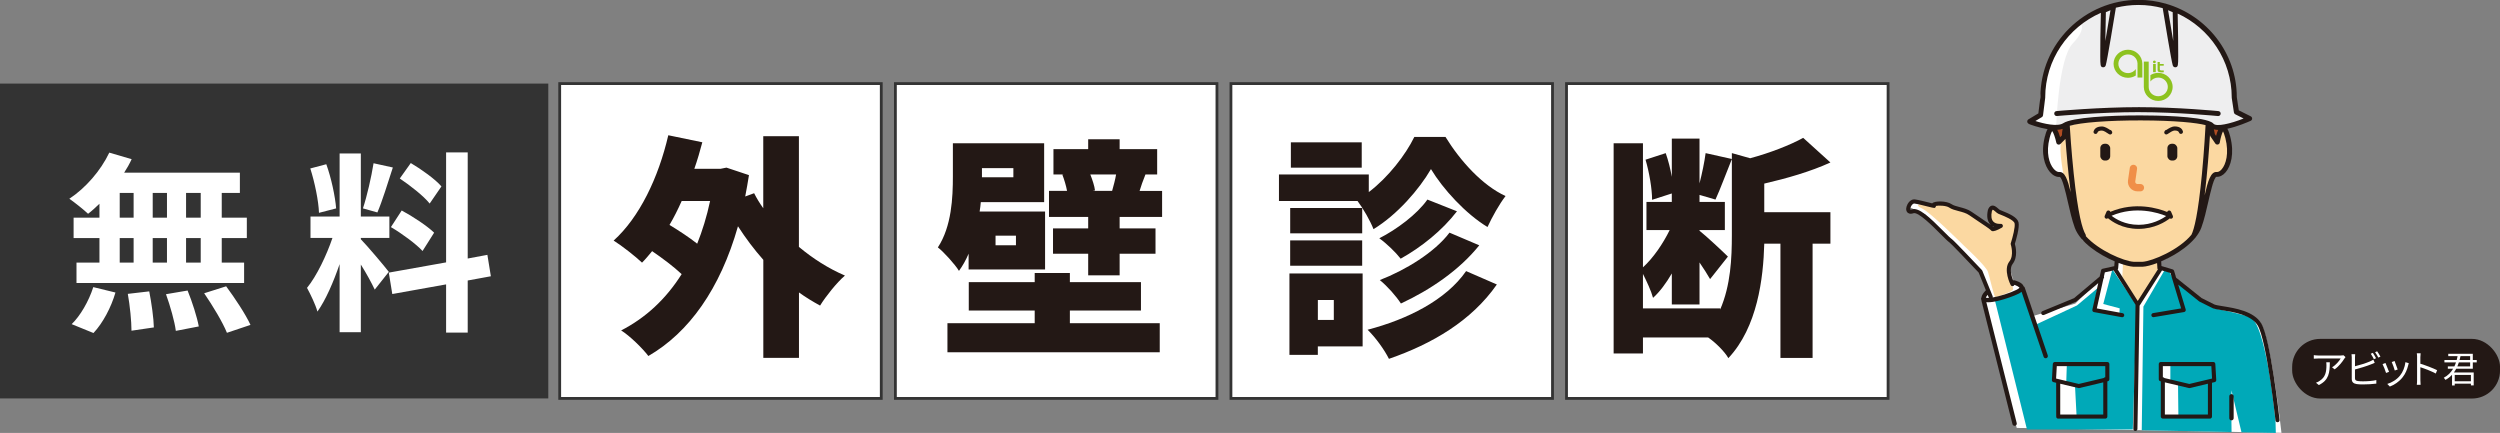 <svg xmlns="http://www.w3.org/2000/svg" id="_&#x30EC;&#x30A4;&#x30E4;&#x30FC;_2" viewBox="0 0 891.9 154.46"><rect x="0" y="0" width="891.9" height="154.46" fill="#808080" stroke="none"/><defs><style>.cls-1{fill:#fbd8a1;}.cls-2{stroke:#333;stroke-miterlimit:10;}.cls-2,.cls-3{fill:#fff;}.cls-4{fill:#00a9b8;}.cls-5{fill:#231815;}.cls-6{fill:#eeeeef;}.cls-7{fill:none;stroke:#f08f48;stroke-linecap:round;stroke-linejoin:round;stroke-width:2.62px;}.cls-8{fill:#af4c22;}.cls-9{fill:#8dc21f;}.cls-10{fill:#333;}</style></defs><g id="_&#x30EC;&#x30A4;&#x30E4;&#x30FC;_1-2"><rect class="cls-10" y="29.82" width="195.61" height="112.32"></rect><rect class="cls-2" x="199.68" y="29.82" width="114.72" height="112.32"></rect><rect class="cls-2" x="319.44" y="29.82" width="114.72" height="112.32"></rect><rect class="cls-2" x="439.15" y="29.82" width="114.72" height="112.32"></rect><rect class="cls-2" x="558.87" y="29.82" width="114.72" height="112.32"></rect><path class="cls-3" d="M35.48,72.69c-1.38,1.31-2.68,2.55-4.06,3.58-1.51-1.45-4.82-4.06-6.68-5.37,5.78-3.79,11.22-10.05,14.25-16.45l7.98,2.34c-.76,1.65-1.65,3.23-2.68,4.82h41.29v7.23h-6.47v8.81h8.95v7.29h-8.95v8.74h7.98v7.29H27.29v-7.29h8.19v-8.74h-9.22v-7.29h9.22v-4.96ZM25.57,115.64c3.03-2.89,6.12-8.19,7.71-13.21l7.91,1.93c-1.51,5.23-4.47,10.87-7.84,14.45l-7.78-3.17ZM42.71,77.65h4.96v-8.81h-4.96v8.81ZM42.71,93.68h4.96v-8.74h-4.96v8.74ZM53.24,103.94c.83,4.2,1.58,9.63,1.65,12.87l-7.98,1.17c0-3.3-.55-8.95-1.31-13.14l7.64-.89ZM59.57,77.65v-8.81h-5.09v8.81h5.09ZM54.48,84.94v8.74h5.09v-8.74h-5.09ZM66.93,103.66c1.65,4.06,3.37,9.43,3.99,12.8l-8.19,1.58c-.41-3.3-2-8.88-3.51-13.08l7.71-1.31ZM71.61,68.84h-5.23v8.81h5.23v-8.81ZM71.61,84.94h-5.23v8.74h5.23v-8.74ZM80.69,102.15c3.1,4.2,6.95,9.98,8.67,13.76l-8.4,2.82c-1.45-3.65-5.09-9.7-8.12-14.11l7.84-2.48Z"></path><path class="cls-3" d="M133.69,103.32c-1.03-2.2-2.96-5.78-4.96-8.95v24.15h-7.57v-24.29c-2.2,6.4-4.96,12.8-7.91,16.93-.69-2.48-2.48-6.19-3.72-8.46,3.44-4.2,6.95-11.56,9.08-17.82h-7.84v-7.64h10.39v-22.5h7.57v22.5h10.18v7.64h-10.18v.48c2,2,8.53,9.7,9.98,11.63l-5.02,6.33ZM113.8,75.93c-.14-4.2-1.51-10.87-3.1-15.83l5.71-1.51c1.79,4.96,3.17,11.49,3.51,15.76l-6.12,1.58ZM140.15,59.76c-1.79,5.51-3.79,12.04-5.51,16.03l-5.16-1.45c1.45-4.34,3.03-11.29,3.79-16.1l6.88,1.51ZM166.86,100.08v18.58h-7.71v-17.2l-19.2,3.44-1.24-7.64,20.44-3.65v-39.23h7.71v37.85l7.02-1.31,1.24,7.64-8.26,1.51ZM143.32,75.1c3.99,2.13,9.08,5.51,11.56,7.91l-4.13,6.54c-2.27-2.48-7.29-6.19-11.29-8.53l3.85-5.92ZM153.3,72.63c-2.13-2.68-6.88-6.4-10.67-8.95l3.92-5.51c3.85,2.27,8.74,5.78,10.94,8.33l-4.2,6.12Z"></path><path class="cls-5" d="M285.04,88.1c5.02,4.18,10.54,7.7,16.4,10.21-2.93,2.51-6.86,7.45-8.87,10.71-2.59-1.42-5.11-2.93-7.53-4.69v23.35h-12.72v-34.98c-3.26-3.68-6.28-7.7-9.04-11.97-6.36,22.35-17.49,37.91-31.97,46.28-2.01-2.68-6.7-7.28-9.71-9.12,8.79-4.52,15.99-11.21,21.59-20.09-2.85-2.68-6.86-5.69-10.54-8.2-1.17,1.42-2.34,2.85-3.6,4.1-2.18-2.09-7.28-6.11-10.13-7.87,9.21-8.29,15.99-22.43,19.5-37.58l12.14,2.51c-.84,3.18-1.76,6.36-2.85,9.46h9.37l2.09-.42,8.03,2.68c-.42,2.59-.84,5.11-1.34,7.62l3.18-1.17c.92,1.84,2.01,3.6,3.26,5.36v-25.69h12.72v39.5ZM243.2,71.7c-1.34,3.01-2.76,5.86-4.35,8.54,3.43,2.09,7.03,4.44,9.88,6.7,1.84-4.6,3.43-9.71,4.6-15.23h-10.13Z"></path><path class="cls-5" d="M345.55,90.53c-.92,2.18-2.09,4.27-3.43,6.11-1.34-2.26-5.61-6.95-7.53-8.37,4.94-7.53,5.36-17.83,5.36-25.36v-11.8h32.56v21.01h-22.6c-.08,1.09-.25,2.26-.42,3.35h23.35v20.67h-27.28v-5.61ZM381.7,115.3h32.05v10.38h-75.74v-10.38h31.13v-4.52h-23.52v-10.13h23.52v-3.26h12.55v3.26h25.36v10.13h-25.36v4.52ZM350.32,59.98v3.26h11.21v-3.26h-11.21ZM362.45,84.08h-7.28v3.43h7.28v-3.43ZM414.59,68.1v9.29h-15.15v4.1h12.8v9.04h-12.8v7.7h-11.22v-7.7h-12.55v-9.04h12.55v-4.1h-13.98v-9.29h6.44c-.33-1.84-1-4.02-1.67-5.77l.42-.08h-3.6v-9.04h12.39v-3.52h11.22v3.52h13.39v9.04h-4.18c-.92,2.26-1.59,4.18-2.09,5.86h8.04ZM388.98,62.24c.75,1.92,1.51,4.18,1.67,5.69l-.84.17h6.95c.5-1.76,1.09-3.93,1.42-5.86h-9.21Z"></path><path class="cls-5" d="M515.69,48.85c5.36,8.7,13.22,17.32,21.43,21.09-2.26,2.93-4.77,7.45-6.44,11.05-7.78-4.69-15.9-13.56-20.17-20.67-4.18,7.2-11.97,16.24-20.5,21.43-1.17-3.01-3.68-7.37-5.69-10.04h-28.04v-9.46h32.05v6.28c6.95-5.27,13.14-13.31,16.24-19.67h11.13ZM486.14,123.59h-15.99v3.01h-10.13v-29.04h26.11v26.03ZM485.98,83.25h-25.69v-9.04h25.69v9.04ZM460.28,85.76h25.69v9.04h-25.69v-9.04ZM485.81,59.81h-25.28v-9.04h25.28v9.04ZM470.16,107.02v7.11h5.69v-7.11h-5.69ZM534.02,101.49c-9.04,12.97-23.02,21.17-38.5,26.53-1.59-3.18-4.69-7.53-7.62-10.38,14.14-3.68,27.95-10.55,35.15-20.92l10.96,4.77ZM519.79,75.38c-5.27,6.86-12.72,12.81-20.09,16.91-1.76-2.26-4.94-5.36-7.62-7.28,6.11-3.1,13.47-8.54,17.16-13.81l10.54,4.18ZM527.74,87.52c-7.11,8.87-17.49,15.9-27.95,20.76-1.67-2.59-4.77-6.11-7.53-8.37,9.12-3.52,19.58-9.88,24.86-16.91l10.63,4.52Z"></path><path class="cls-5" d="M629.42,75.71h23.6v11.22h-6.36v40.76h-11.47v-40.76h-5.77c-.33,12.39-2.43,29.8-12.81,40.84-1.25-2.26-4.52-5.52-7.2-7.37h-23.27v5.69h-10.46V51.11h10.46v44.27c3.68-3.35,7.11-8.37,9.54-13.31h-8.29v-10.04h9.04v-3.01l-7.03,2.26c0-3.85-1-9.79-2.34-14.31l7.2-2.34c.92,2.59,1.67,5.61,2.18,8.45v-13.64h9.88v15.99c.92-3.6,1.76-7.62,2.18-10.8l9.37,2.09c-2.09,5.11-4.18,10.88-5.86,14.48l-5.69-1.67v2.51h9.04v10.04h-9.04v.25c2.18,1.67,8.54,7.62,10.13,9.21l-6.36,8.03c-.92-1.59-2.26-3.77-3.77-5.94v14.98h-9.88v-11.05c-2.01,3.43-4.27,6.53-6.7,8.7-.67-2.51-2.26-5.86-3.6-8.54v12.3h27.54v.42c3.77-8.62,4.18-18.41,4.18-26.61v-29.21l6.53,1.84c7.11-1.92,14.23-4.69,18.92-7.28l9.71,8.79c-7.11,3.26-15.65,5.69-23.6,7.53v10.21Z"></path><path class="cls-3" d="M719.5,152.67l-12.62-46.11,2.18-3.05-2.61-6.96-19.58-20.01-6.53-3.05,2.18-2.18,6.96,2.18,23.06,10.88,4.35,10.88,1.74,6.09,3.48,2.18,3.48,9.14,14.79-4.35,8.27-8.27,1.31-3.05,5.66-1.31v-3.05l-12.62-6.96-6.53-23.06s-4.35-.44-5.22-3.05-3.92-13.05,1.31-13.92c-3.92-1.31-7.83-1.74-7.83-1.74l3.05-2.61s-2.18-30.45,23.93-38.72c26.1-8.27,21.32,89.62,21.32,89.62l-6.09,1.31,8.27,3.48,2.18,4.35,11.75,7.83s13.05,1.74,16.97,5.66,7.83,39.59,7.83,39.59l-94.4-1.74Z"></path><path class="cls-1" d="M757.42,93.7l-.26,4.95,5.46,10.23,7.17-12.18.39-3.64s-5.21,1.3-7.55,1.04-5.21-.39-5.21-.39Z"></path><path class="cls-1" d="M685.54,72.79s-2.99.13.13,1.56c3.12,1.43,15.1,13.41,15.1,13.41,0,0,7.81,7.16,8.46,9.24.65,2.08,2.21,8.98,2.6,8.98s6.38-1.82,6.38-2.86-2.73-6.9-1.43-8.33c1.3-1.43,1.95-3.51,1.95-3.51l-.65-6.12s4.95-4.3-1.56-7.68l-6.51-3.38s-1.17,4.3.26,5.08c1.43.78,2.08,1.95,2.08,1.95l-1.43.52s-10.28-6.77-12.23-7.29c-1.95-.52-3.64-1.43-3.64-1.43l-3.51-.26-2.08.65-3.9-.52Z"></path><path class="cls-4" d="M753.61,96.09l-3.25,12.36,5.86,1.56-.13,2.47-9.37-1.69,1.56-7.94-7.29,6.12-14.84,6.9-4.82-12.36-9.63,3.64,11.45,46.07h37.74l1.43-44.25-8.72-12.89ZM733.73,148.8c0-.49.1-12.69.1-12.69l-1.56-.88.49-5.08,4.59.29-.2,6.05,3.12,1.07.59,11.23s-7.13.49-7.13,0Z"></path><path class="cls-4" d="M796.1,139.23l3.57,14.98,12.25.25-.1-4s-3.22-35.73-9.37-37.48c-6.15-1.76-12.3-2.93-12.3-2.93l-14.54-10.05-1.76-3.12-1.56-.59-7.61,13.08-.59,44.12,32.04.65c-.09-3.96-.02-14.91-.02-14.91ZM771.31,148.41c0-.39-.26-12.76-.26-12.76l-.52-5.73,3.77.13v5.86l2.73,1.04.13,11.19s-5.86.65-5.86.26Z"></path><polygon class="cls-8" points="736.8 45.46 732.63 45.98 734.06 49.75 736.15 49.1 736.8 45.46"></polygon><polygon class="cls-8" points="789.12 45.59 788.73 47.28 790.42 49.75 792.5 45.85 789.12 45.59"></polygon><path class="cls-1" d="M793.8,46.11s2.21,7.42,1.82,9.76c-.39,2.34-2.34,5.86-3.77,6.12l-1.43.26s-7.16,21.22-8.46,23.17c-1.3,1.95-13.02,8.76-19.33,8.67-6.31-.08-22.32-5.29-24.66-22.86-3.12-13.93-3.38-19.91-2.34-21.22s2.21-4.95,2.21-4.95c0,0,7.94-3.51,25.38-2.86,17.44.65,25.38,2.21,25.38,2.21l.65,3.9,1.95,2.34s1.3-6.12,2.6-4.56Z"></path><path class="cls-3" d="M751.99,76.79c11.42-5.55,22.2.11,22.2.11,0,0-4.27,4.04-11.29,4.04s-10.91-4.15-10.91-4.15Z"></path><rect class="cls-5" x="773.24" y="51.29" width="3.54" height="5.99" rx="1.56" ry="1.56"></rect><rect class="cls-5" x="749.3" y="51.29" width="3.54" height="5.99" rx="1.56" ry="1.56"></rect><path class="cls-6" d="M797.9,40.05s-.2-19.91-9.96-28.11c-9.76-8.2-19.33-12.3-28.7-10.35-9.37,1.95-17.18,6.25-17.18,6.25,0,0,2.73,2.15-2.54,7.61-5.27,5.47-5.95,29.77-5.95,29.77,0,0,17.57-3.81,30.46-3.81s26.16,3.51,26.16,3.51l7.42-.78,4.2-2.15-3.9-1.95Z"></path><path class="cls-5" d="M774.54,75.53c-.16-.37-.59-.54-.96-.38-.21.09-.36.28-.42.48-3.16-1.29-11.37-3.82-20.28-.05-.07-.19-.2-.35-.4-.43-.37-.16-.8.01-.96.38l-.64,1.49c-.16.37.01.8.38.96.09.04.19.06.29.06.18,0,.36-.08.49-.2,1.37,1.18,5.08,3.82,10.85,3.82s9.78-2.62,11.21-3.75c.12.08.26.13.41.13.1,0,.19-.02.29-.06.37-.16.54-.59.38-.96l-.64-1.49ZM762.9,80.2c-4.85,0-8.16-2.1-9.58-3.22,8.56-3.67,16.66-1.07,19.48.09-1.55,1.11-5.06,3.14-9.9,3.14Z"></path><path class="cls-5" d="M752.87,47.98c.17,0,.34-.07.5-.24.2-.22.35-.6-.09-1.14-.14-.17-.34-.26-.54-.27-.69-.47-1.84-1.21-2.87-1.21-2.12,0-2.76,1.08-2.96,1.73-.12.39.1.79.49.91.39.12.79-.1.91-.49.14-.46.66-.69,1.56-.69.65,0,1.72.73,2.18,1.05.23.16.52.36.82.36Z"></path><path class="cls-5" d="M775.81,45.11c-1.03,0-2.18.74-2.87,1.21-.2,0-.4.1-.54.27-.45.55-.3.92-.09,1.14.16.18.33.24.5.24.29,0,.58-.2.82-.36.46-.31,1.53-1.05,2.18-1.05.9,0,1.42.23,1.56.69.12.39.52.61.91.49.39-.12.6-.52.49-.91-.19-.65-.84-1.73-2.96-1.73Z"></path><path class="cls-5" d="M723.76,44.21c.55.22,3.55,1.36,6.73,1.87-.43.74-.74,1.74-.99,2.73-1.51,5.92-.05,10.37,1.83,12.56,1.05,1.23,2.33,1.87,3.48,1.75.94.25,2.16,5.6,2.89,8.8.73,3.22,1.49,6.55,2.5,9.32,1.92,5.27,8.62,9.62,14.23,11.99l-.15,1.74s-.05,0-.07,0l-4.08.91c-.28.06-.49.28-.55.55l-.5,2.24-9.15,7.7-11.26,4.64c-.37.15-.55.58-.4.95.12.28.39.45.68.45.09,0,.19-.02.28-.06l11.37-4.69c.07-.03.13-.07.19-.12l7.78-6.54-2.1,9.47c-.04.19,0,.4.1.56.11.17.28.28.48.31l9.94,1.82c.4.07.78-.19.85-.59.07-.4-.19-.78-.59-.85l-9.19-1.69,2.36-10.61c.22-.21.28-.52.18-.79l.33-1.47,3.13-.7,7.81,12.27-.78,44.29c0,.4.31.74.72.74h.01c.4,0,.72-.32.73-.72l.77-44.02s.06-.07.09-.11l7.9-12.42,3.02.9,3.81,12.63-10.01,1.68c-.4.07-.67.44-.6.84.06.36.37.61.72.61.04,0,.08,0,.12-.01l10.82-1.82c.21-.03.39-.16.5-.34.11-.18.14-.4.08-.6l-2.67-8.84,7.48,5.98s.08.06.13.08l4.69,2.34s.03.01.04.02c.68.29,1.87.48,3.39.72,4.12.66,10.35,1.67,12.63,5.43,3.2,5.27,6.31,33.58,6.34,33.87.04.37.36.65.73.65.03,0,.05,0,.08,0,.4-.04.69-.4.65-.8-.13-1.18-3.18-28.92-6.54-34.47-2.63-4.34-9.26-5.4-13.65-6.11-1.34-.22-2.51-.4-3.03-.62l-4.59-2.3-8.9-7.11c-.05-.04-.11-.07-.16-.09l-.77-2.54c-.07-.23-.26-.42-.49-.49l-3.93-1.17s-.05,0-.07,0l-.1-1.7c1.54-.65,3.13-1.44,4.62-2.31,2.02-1.18,5.12-3.24,7.37-5.89.1-.07.19-.16.26-.28.02-.03.04-.07.06-.11.85-1.07,1.57-2.22,2.02-3.45,1.01-2.77,1.77-6.1,2.5-9.32.73-3.2,1.95-8.56,2.88-8.8,1.13.11,2.29-.46,3.27-1.6,1.83-2.13,3.23-6.59,1.66-12.71-.27-1.07-.59-2.1-1.03-2.83,3.48-.73,7.19-2.33,8.32-2.83.31-.14.52-.45.52-.79,0-.34-.18-.66-.49-.81l-4.28-2.14-.7-4.7c-.03-15.76-10.68-29.09-25.21-33.31l-.06-.03c-.08-.04-.17-.05-.26-.06-3.03-.85-6.21-1.31-9.51-1.31-19.3,0-35.01,15.57-35.04,34.72l-.72,5.78-3.54,2.13c-.29.17-.45.5-.43.83.03.34.24.63.56.75ZM734.65,61.37c-.58.06-1.31-.37-1.98-1.14-1.59-1.85-2.81-5.71-1.46-10.97.41-1.61.76-2.25.94-2.49.44.54,1.09,2.35,1.46,4.12.07.32.3.58.61.67.31.09.65,0,.88-.22l1.77-1.78c.34,4.74.96,12.14,1.87,19.01-1.1-4.56-2.09-7.38-4.09-7.2ZM733.94,46.31c.68-.04,1.33-.14,1.92-.32-.13.7-.25,1.57-.25,2.31l-.65.65c-.27-.97-.6-1.91-1.02-2.65ZM769.67,95.68c0,.16.07.3.17.42l-7.18,11.28-7.16-11.26c.1-.11.17-.26.18-.42l.16-1.89c2.17.81,4.08,1.29,5.34,1.36.02,0,.03,0,.05,0h3.05s.03,0,.05,0c1.35-.07,3.21-.55,5.23-1.31l.11,1.82ZM764.26,93.4h-3c-3.58-.21-12.57-4.06-17.11-9.14.04-.22,0-.45-.12-.66-1.06-1.72-2.66-6.88-4.22-21.74-.83-7.88-1.29-15.25-1.4-16.98,3.85-1.17,13.67-1.94,25.36-1.92,12.35.02,20.03.87,23.09,1.68-.06,1.09-.49,8.94-1.29,17.37-1.38,14.48-2.79,19.84-3.76,21.75-4.38,5.33-13.85,9.43-17.55,9.65ZM792.63,60.37c-.59.68-1.22,1.05-1.75.99-2.17-.21-3.15,3.12-4.36,8.34.98-7.9,1.61-16.71,1.91-21.53l.04.18c.02.11.07.22.14.32l1.72,2.52c.2.3.57.44.92.37.35-.08.62-.36.68-.72.27-1.62.77-3.32,1.15-3.98.18.31.48.98.84,2.39,1.4,5.47.18,9.41-1.29,11.12ZM789.81,46.14c.46.13.98.2,1.55.21-.28.55-.53,1.27-.75,2.13l-.44-.65-.35-1.69ZM775.32,14.63c-.6-3.48-1.27-7.52-1.84-10.99l1.65.71c.07,3.07.15,6.9.19,10.28ZM751.1,14.63c.04-3.38.11-7.21.19-10.28l1.65-.71c-.57,3.47-1.24,7.51-1.84,10.99ZM728.45,41.8c.23-.14.39-.38.42-.65l.78-6.26s0-.07,0-.11c0-13.47,8.17-25.07,19.85-30.2-.04,1.6-.12,5.22-.17,8.82-.04,2.81-.05,5.06-.04,6.68.03,3.2.03,3.77.9,3.92.05,0,.1.01.16.01.35,0,.73-.2.89-.69.5-1.51,3.08-17.28,3.62-20.57,2.58-.64,5.28-.98,8.06-.98,2.99,0,5.88.4,8.64,1.13.59,3.6,3.1,18.94,3.59,20.42.16.49.54.69.89.69.05,0,.1,0,.16-.01.87-.15.88-.73.9-3.92.01-1.62,0-3.86-.04-6.68-.05-3.42-.12-6.86-.16-8.57,11.38,5.25,19.29,16.7,19.29,29.95,0,.04,0,.09,0,.13l.78,5.21c.04.28.22.53.48.66l2.98,1.49c-4.71,1.89-9.76,3.05-10.77,1.84-.15-.18-.38-.35-.67-.51-.05-.03-.11-.06-.16-.08-4.23-2.13-20-2.34-25.07-2.35-.16,0-.31,0-.47,0-10.72,0-24.09.72-27.19,2.77-2.04,1.35-6.92.21-9.96-.77l2.3-1.38Z"></path><path class="cls-5" d="M763.11,40.01c13.87,0,28.02,1.37,28.16,1.39.03,0,.06,0,.09,0,.45,0,.84-.34.88-.8.05-.49-.31-.92-.79-.97-.14-.01-14.37-1.4-28.33-1.4s-29.3,1.38-29.45,1.4c-.49.04-.85.47-.8.96.04.49.47.85.96.8.15-.01,15.42-1.39,29.29-1.39Z"></path><path class="cls-5" d="M718.73,151.92c.06,0,.13,0,.19-.02.42-.11.67-.53.57-.95l-10.85-43.15c.2.03.42.04.69.04.88,0,2.12-.16,3.87-.6,2.35-.59,5.19-1.59,6.89-2.43.24-.12.71-.35,1.13-.7l7.86,23.17c.11.33.41.53.74.53.08,0,.17-.01.25-.04.41-.14.63-.58.49-.99l-8.21-24.18c-.07-.2-.21-.36-.39-.45-.43-1.33-2.63-1.98-3.33-2.16-.16-.04-.31-.03-.45.02-.65-1.68-1.31-4.37-.17-5.82,1.98-2.51,1.1-6.22.81-7.2.37-1.18,1.77-5.85,1.3-7.71-.45-1.77-3.25-3.02-5.85-4.06-.32-.13-.58-.23-.74-.3-.16-.08-.44-.32-.68-.53-.63-.55-1.42-1.24-2.32-1.01-.59.16-1.02.65-1.32,1.52,0,.03-.02.06-.02.09-.47,2.22-.18,3.9.84,5.02.09.1.18.19.28.27-.75-.55-1.97-1.38-3.99-2.73-1.13-.76-2.2-1.47-2.93-1.98-1.3-.92-2.89-1.33-4.3-1.7-1.12-.29-2.19-.57-2.86-1.04-1.77-1.23-6.09-1.23-6.9-.28-.28-.07-.61-.15-.94-.24-1.69-.43-4-1.01-5.23-1.17-.97-.13-1.97.52-2.62,1.69-.46.85-.77,2.11-.1,2.9.27.32.92.79,2.21.34,1.7-.59,7.05,4.79,9.62,7.38,1.44,1.44,2.57,2.59,3.26,3.07.61.45,6.66,6.78,10.39,10.73l2.56,6.31c-.45.47-1.45,1.5-1.56,2.52-.15.18-.22.43-.15.68l11.2,44.56c.09.35.41.59.76.59ZM707.07,96.36c-1.64-1.73-9.84-10.42-10.7-11.02-.59-.41-1.74-1.57-3.07-2.91-4.85-4.88-8.76-8.55-11.13-7.73-.4.14-.59.11-.62.1-.07-.09-.09-.64.3-1.31.33-.56.77-.93,1.11-.88,1.14.15,3.5.75,5.06,1.14,2.19.55,2.28.57,2.57.06.06-.11.09-.23.09-.35.97-.21,3.66-.14,4.72.59.89.62,2.07.92,3.33,1.25,1.35.35,2.75.72,3.83,1.48.75.53,1.82,1.24,2.96,2.01,1.7,1.13,4.26,2.84,4.65,3.25.12.19.3.33.52.4.59.18,1.76-.23,3.49-1.22.3-.17.44-.53.33-.86-.11-.33-.43-.54-.78-.5-.02,0-1.69.18-2.62-.83-.67-.74-.84-1.97-.49-3.67.16-.44.29-.54.29-.55h0c.2,0,.73.47.99.69.35.3.67.59,1.02.75.17.08.46.2.82.34,1.28.51,4.68,1.87,4.98,3.06.31,1.21-.67,5.01-1.35,7.12-.05.15-.05.31,0,.46.01.04,1.25,3.84-.5,6.06-2.29,2.9.35,8.19.46,8.41.18.36.62.5.98.32.17-.09.29-.23.35-.4.96.31,1.75.77,1.82.99,0,0-.1.31-1.09.8-2.42,1.19-6.04,2.3-8.47,2.72.04-.15.04-.32-.02-.47l-3.68-9.07c-.03-.08-.08-.16-.15-.23ZM710.74,80.6c.21.13.42.25.63.34-.07.02-.13.04-.18.05-.11-.11-.25-.23-.45-.39ZM709.55,106.21s.04.06.05.09c-.53.03-.92,0-1.12-.11.03-.12.16-.43.64-1.01l.42,1.03Z"></path><path class="cls-5" d="M734.28,149.35h16.81c.4,0,.73-.33.73-.73v-12.56l.16-.04c.33-.08.56-.37.56-.71v-5.43c0-.4-.33-.73-.73-.73h-18.72c-.39,0-.71.3-.73.69l-.33,5.74c-.02.35.22.67.56.75l.96.23v12.07c0,.4.33.73.73.73ZM750.36,147.89h-15.35v-10.99l6.45,1.54c.06.01.11.02.17.02s.11,0,.17-.02l8.56-2.03v11.48ZM733.78,130.61h17.3v3.97c-.23,0-.44.12-.57.29l-8.88,2.11-8.1-1.93.25-4.44Z"></path><path class="cls-5" d="M771.61,149.35h16.81c.4,0,.73-.33.73-.73v-12.07l.96-.23c.34-.08.58-.4.56-.75l-.33-5.74c-.02-.39-.34-.69-.73-.69h-18.72c-.4,0-.73.33-.73.73v5.43c0,.34.23.63.56.71l.16.04v12.56c0,.4.33.73.73.73ZM787.69,147.89h-15.35v-11.48l8.56,2.03c.06.01.11.02.17.02s.11,0,.17-.02l6.45-1.54v10.99ZM788.92,130.61l.25,4.44-8.1,1.93-8.88-2.11c-.13-.17-.34-.28-.57-.29v-3.97h17.3Z"></path><path class="cls-5" d="M795.32,141.38v7.81c0,.43.35.78.78.78s.78-.35.78-.78v-7.81c0-.43-.35-.78-.78-.78s-.78.35-.78.78Z"></path><path class="cls-7" d="M761.12,60.09l-.64,4.46c-.18,1.27.81,2.41,2.09,2.41h1.04"></path><rect class="cls-9" x="768.14" y="22.83" width=".95" height="2.91"></rect><path class="cls-9" d="M770.21,25.68c.25.1.55.11.81.12.31.01.62,0,.92-.01v-.66c-.28,0-.36.02-.52.02-.27,0-.41,0-.56-.05-.35-.09-.32-.21-.32-.54,0-.37,0-.75,0-1.12h1.4v-.61h-1.4c0-.24,0-.48,0-.72h-.8c0,.95,0,1.9,0,2.85,0,.33.14.6.46.72Z"></path><path class="cls-9" d="M768.6,22.55c.28,0,.5-.21.5-.47s-.23-.47-.5-.47-.5.21-.5.47.23.47.5.47Z"></path><path class="cls-9" d="M764.3,22.67h0c-.05-2.73-2.33-4.93-5.13-4.93s-5.14,2.24-5.14,5.01,2.3,5.01,5.14,5.01c1.04,0,2-.31,2.8-.82v-2.29c-.62.86-1.64,1.43-2.8,1.43-1.89,0-3.42-1.49-3.42-3.33s1.53-3.33,3.42-3.33,3.32,1.41,3.41,3.17h0v5.08h1.72v-4.92s0,0,0,0,0,0,0,0v-.09Z"></path><path class="cls-9" d="M762.58,22.59h0s0,.1,0,.15v-.15Z"></path><polygon class="cls-9" points="766.57 27.26 766.57 27.25 766.57 26.29 766.57 27.26"></polygon><path class="cls-9" d="M769.97,25.99c-1.03,0-1.98.3-2.79.81v2.28c.62-.85,1.64-1.41,2.79-1.41,1.89,0,3.42,1.49,3.42,3.33s-1.53,3.33-3.42,3.33-3.4-1.45-3.4-3.29v-.04c0-.13,0-.19,0-.31v-3.44s0,0,0,0v-1.45h0v-3.83h-1.74v9.08h0c.03,2.75,2.31,4.96,5.14,4.96s5.14-2.24,5.14-5.01-2.3-5.01-5.14-5.01Z"></path><rect class="cls-5" x="817.75" y="120.9" width="74.16" height="21.28" rx="10" ry="10"></rect><path class="cls-3" d="M836.39,127.9c-.56.95-1.89,2.76-3.49,3.87l-.92-.74c1.29-.74,2.61-2.27,3.07-3.14h-7.98c-.52,0-1.05.03-1.6.08v-1.27c.49.07,1.08.13,1.6.13h8.04c.27,0,.77-.04.98-.08l.69.66c-.1.14-.28.35-.38.5ZM827.28,137.38l-1.04-.84c.39-.13.87-.35,1.26-.63,2.17-1.33,2.48-3.32,2.48-5.66,0-.34-.01-.64-.06-1.01h1.26c0,3.8-.34,6.36-3.91,8.14Z"></path><path class="cls-3" d="M840.17,127.49v3.17c1.65-.41,3.87-1.08,5.32-1.71.42-.18.84-.39,1.23-.63l.49,1.12c-.39.17-.9.39-1.32.55-1.57.63-3.99,1.37-5.73,1.82v3.08c0,.71.29.9.98,1.04.43.07,1.16.11,1.85.11,1.48,0,3.63-.14,4.79-.45v1.27c-1.22.18-3.32.29-4.85.29-.83,0-1.67-.04-2.24-.14-1.08-.2-1.68-.69-1.68-1.82v-7.7c0-.34-.03-.81-.08-1.13h1.3c-.04.32-.07.74-.07,1.13ZM847.68,127.8l-.76.35c-.28-.57-.76-1.41-1.13-1.95l.74-.32c.35.5.85,1.36,1.15,1.92ZM849.25,127.23l-.76.35c-.31-.62-.77-1.4-1.16-1.93l.74-.32c.36.52.91,1.39,1.18,1.91Z"></path><path class="cls-3" d="M852.32,132.66l-1.07.39c-.21-.73-.97-2.66-1.25-3.15l1.04-.41c.28.6,1.01,2.44,1.28,3.17ZM859.16,130.28c-.38,1.54-.98,3.04-1.99,4.3-1.29,1.65-3,2.73-4.57,3.33l-.92-.94c1.62-.48,3.4-1.54,4.55-2.98,1-1.22,1.72-3,1.93-4.79l1.2.38c-.1.29-.15.52-.21.7ZM855.4,131.82l-1.04.36c-.15-.63-.8-2.41-1.09-3.04l1.02-.35c.24.56.92,2.41,1.11,3.03Z"></path><path class="cls-3" d="M862.33,127.48c0-.39-.03-1.02-.11-1.46h1.37c-.04.43-.1,1.04-.1,1.46v2.28c1.85.56,4.51,1.57,5.98,2.31l-.48,1.19c-1.53-.83-3.95-1.76-5.5-2.25.01,2.1.01,4.22.01,4.62,0,.43.03,1.19.08,1.65h-1.36c.07-.45.1-1.13.1-1.65v-8.15Z"></path><path class="cls-3" d="M876.27,131.54c-.23.47-.51.92-.82,1.34h7.07v4.62h-1v-.62h-5.77v.64h-.96v-3.81c-.65.7-1.43,1.33-2.34,1.82-.14-.22-.43-.57-.6-.77,1.48-.78,2.56-1.9,3.33-3.21h-1.89v-.83h2.33c.22-.46.42-.92.57-1.42h-4.12v-.86h4.39c.12-.46.23-.92.31-1.39h-3.33v-.83h8.76v2.22h1.4v.86h-1.4v2.25h-5.94ZM875.75,133.75v2.26h5.77v-2.26h-5.77ZM877.22,129.3c-.17.48-.35.96-.53,1.42h4.56v-1.42h-4.03ZM877.81,127.05c-.1.47-.22.94-.34,1.39h3.78v-1.39h-3.44Z"></path></g></svg>